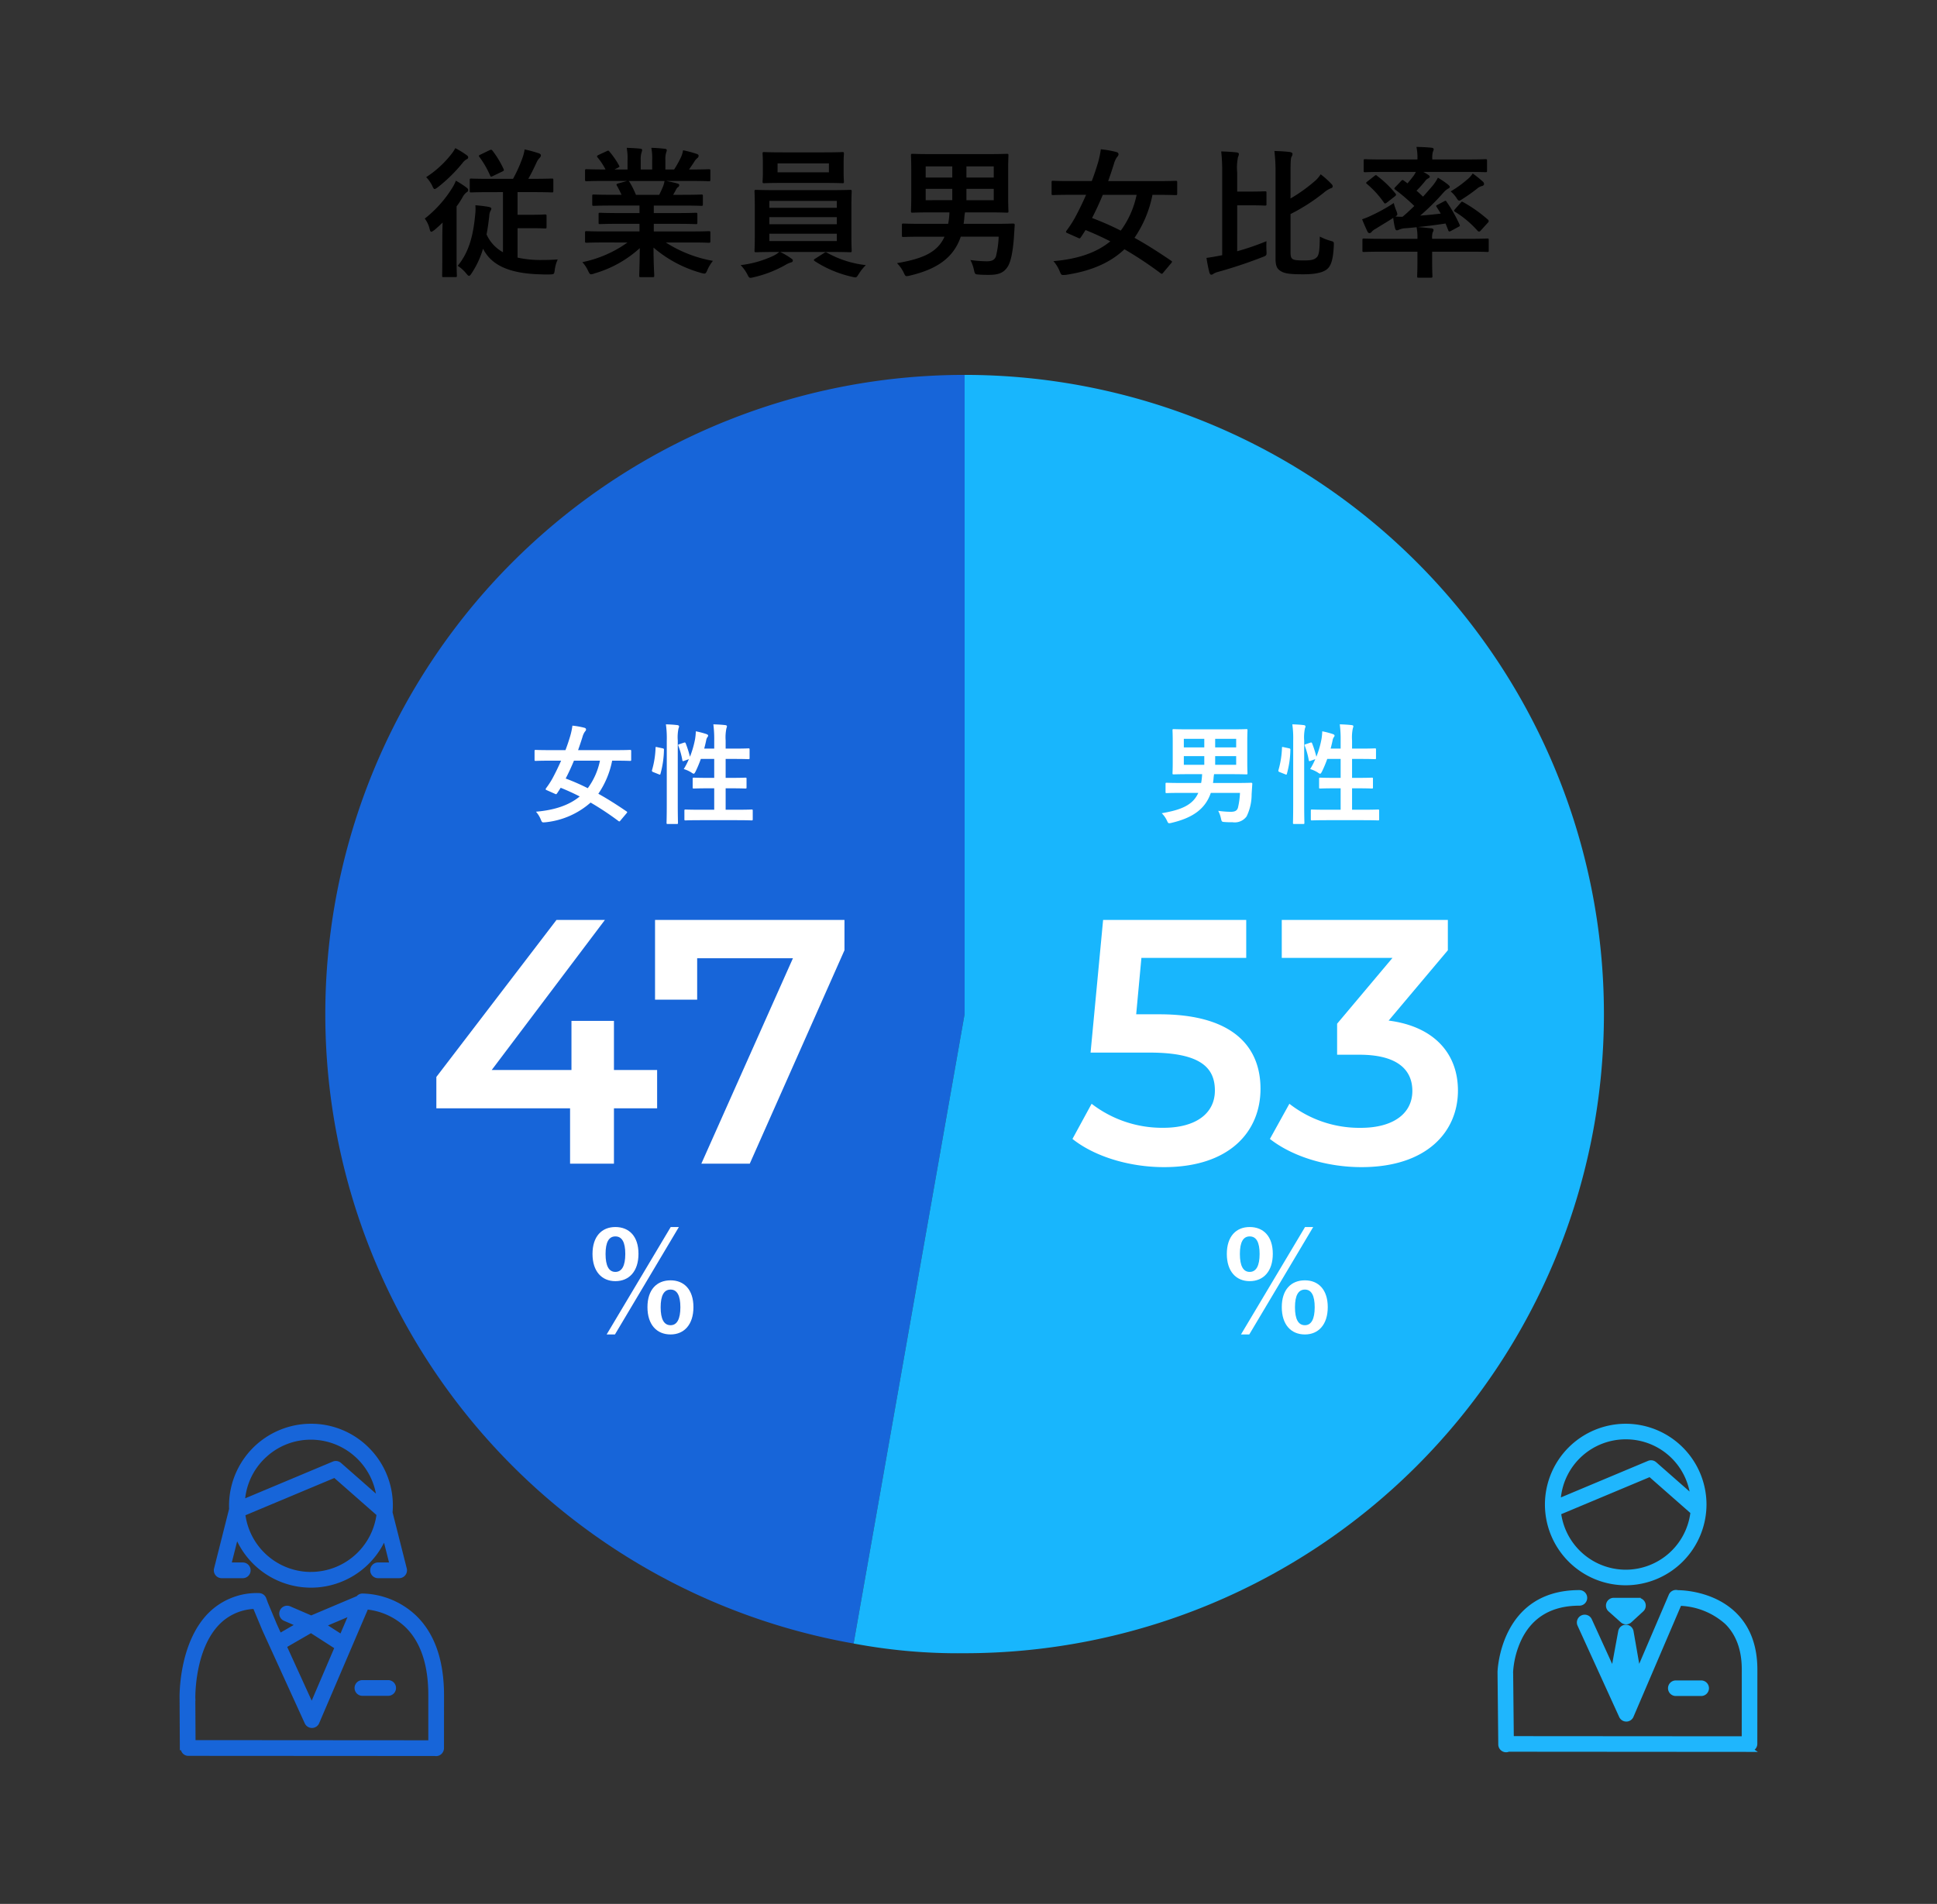 <svg xmlns="http://www.w3.org/2000/svg" xmlns:xlink="http://www.w3.org/1999/xlink" width="356" height="350" viewBox="0 0 356 350">
  <rect x="0" y="0" width="356" height="350" fill="#333333" stroke="none"/>
  <defs>
    <clipPath id="clip-アートボード_1">
      <rect width="356" height="350"/>
    </clipPath>
  </defs>
  <g id="アートボード_1" data-name="アートボード – 1" clip-path="url(#clip-アートボード_1)">
    <g id="グループ_13524" data-name="グループ 13524" transform="translate(11743.775 19274.918)">
      <g id="グループ_13521" data-name="グループ 13521" transform="translate(-11684 -20594)">
        <path id="パス_13673" data-name="パス 13673" d="M117.51,117.5l-20.4,115.715A117.5,117.5,0,0,1,117.51,0Z" transform="translate(0 1388)" fill="#1765d9" stroke="rgba(0,0,0,0)" stroke-width="1"/>
        <path id="パス_13674" data-name="パス 13674" d="M104.623,117.5V0a117.5,117.5,0,0,1,0,235,103.235,103.235,0,0,1-20.4-1.785Z" transform="translate(12.886 1388)" fill="#18b6fd"/>
      </g>
      <path id="パス_13720" data-name="パス 13720" d="M-83.8-13.6v11.05a6.976,6.976,0,0,1-3.016-3.276c.208-1.066.364-2.21.494-3.38a2.473,2.473,0,0,1,.208-.91.944.944,0,0,0,.182-.442c0-.156-.156-.26-.546-.338a23.32,23.32,0,0,0-2.392-.286,9.116,9.116,0,0,1-.052,1.872c-.338,3.536-1.066,6.682-3.2,9.256a6.7,6.7,0,0,1,1.586,1.43c.234.286.364.416.494.416s.26-.13.442-.416A16.477,16.477,0,0,0-87.464-3.2c1.456,2.912,4.6,4.524,10.3,4.706.65.026,1.326.052,1.95.026.806-.026.832-.026.936-.858a6.42,6.42,0,0,1,.546-1.9c-.988.078-1.846.1-2.86.1A19.611,19.611,0,0,1-81.12-1.56V-6.968h2.626c1.716,0,2.236.052,2.392.052.286,0,.312-.026.312-.286V-9.178c0-.286-.026-.312-.312-.312-.156,0-.676.052-2.392.052H-81.12V-13.6h2.756c2.5,0,3.354.052,3.536.052.26,0,.286-.026.286-.26v-2c0-.26-.026-.286-.286-.286-.182,0-1.04.052-3.536.052h-.78c.7-1.248,1.144-2.21,1.534-3.042a2.725,2.725,0,0,1,.572-.832.706.706,0,0,0,.208-.442c0-.156-.13-.286-.338-.364a24.543,24.543,0,0,0-2.652-.728,7.94,7.94,0,0,1-.416,1.612,26.564,26.564,0,0,1-1.716,3.8h-4.186c-2.47,0-3.354-.052-3.51-.052-.234,0-.26.026-.26.286v2c0,.234.026.26.26.26.156,0,1.04-.052,3.51-.052ZM-94.952-1.456c0,2.08-.026,3.042-.026,3.224,0,.234.026.26.286.26h2.158c.234,0,.26-.026.26-.26,0-.156-.052-1.144-.052-3.224v-9.516a16.056,16.056,0,0,0,1.118-1.716,2.741,2.741,0,0,1,.728-.884c.234-.13.286-.208.286-.39,0-.208-.1-.312-.338-.494A16.268,16.268,0,0,0-92.456-15.7a7.617,7.617,0,0,1-.7,1.378,21.636,21.636,0,0,1-5.018,5.59,5.023,5.023,0,0,1,.884,1.872c.1.39.182.546.312.546s.312-.13.6-.338c.494-.416,1.014-.884,1.482-1.352-.026.91-.052,1.976-.052,2.73Zm2.392-20.228a6.9,6.9,0,0,1-.806,1.2,18.829,18.829,0,0,1-4.55,4.134A6.155,6.155,0,0,1-96.8-14.768c.182.416.286.6.442.6.13,0,.312-.13.6-.338a28.313,28.313,0,0,0,4.524-4.446,2.294,2.294,0,0,1,.78-.7.35.35,0,0,0,.26-.338c0-.182-.13-.312-.364-.468A15.848,15.848,0,0,0-92.56-21.684Zm4.6,1.2c-.286.13-.338.208-.156.442a17.134,17.134,0,0,1,1.95,3.38c.13.286.182.26.52.1l1.742-.832c.312-.156.312-.208.208-.468a17.448,17.448,0,0,0-2.028-3.354c-.156-.208-.26-.208-.52-.1Zm27.04,16.146A21.593,21.593,0,0,1-69.212-.728a6.207,6.207,0,0,1,1.04,1.56c.234.494.338.676.572.676a2,2,0,0,0,.6-.156A21.061,21.061,0,0,0-58.656-3.3c-.026,3.094-.1,4.6-.1,5.044,0,.26.026.286.26.286h2.21c.26,0,.286-.026.286-.286,0-.442-.13-2.054-.13-5.148A22.7,22.7,0,0,0-47.4,1.248a2.782,2.782,0,0,0,.6.13c.26,0,.364-.182.572-.676A7.375,7.375,0,0,1-45.214-.962a23.591,23.591,0,0,1-8.658-3.38h4.628c2.34,0,3.12.052,3.276.052.26,0,.286-.026.286-.286V-6.11c0-.286-.026-.312-.286-.312-.156,0-.936.052-3.276.052h-6.838v-1.4h4.134c2.548,0,3.432.052,3.588.052.26,0,.286-.026.286-.286V-9.49c0-.286-.026-.312-.286-.312-.156,0-1.04.052-3.588.052h-4.134v-1.378h5.252c2.5,0,3.328.052,3.484.052.26,0,.286-.026.286-.26V-12.87c0-.26-.026-.286-.286-.286-.156,0-.988.052-3.484.052h-1.69l.468-.832a1.812,1.812,0,0,1,.364-.546.451.451,0,0,0,.286-.39c0-.156-.13-.26-.338-.312-.78-.208-1.378-.338-2.054-.468h4.55c2.34,0,3.12.052,3.276.052.26,0,.286-.026.286-.286V-17.5c0-.286-.026-.312-.286-.312-.156,0-.936.052-3.276.052h-.364c.364-.52.728-1.04,1.066-1.586a2.621,2.621,0,0,1,.442-.494.536.536,0,0,0,.26-.442c0-.13-.1-.26-.338-.338a21.791,21.791,0,0,0-2.522-.676,4.968,4.968,0,0,1-.442,1.4,19.277,19.277,0,0,1-1.2,2.132H-53.95v-1.716a4.061,4.061,0,0,1,.156-1.43,1.224,1.224,0,0,0,.1-.416c0-.13-.1-.208-.338-.234a25.017,25.017,0,0,0-2.5-.182,10.315,10.315,0,0,1,.156,2.288v1.69h-2.106v-1.716a4.061,4.061,0,0,1,.156-1.43,1.367,1.367,0,0,0,.1-.442q0-.2-.312-.234c-.7-.078-1.716-.13-2.522-.156a10.19,10.19,0,0,1,.156,2.262v1.716H-63.31l.624-.312c.338-.182.338-.208.208-.442a15.523,15.523,0,0,0-1.742-2.522c-.156-.208-.234-.234-.494-.1l-1.508.7c-.312.156-.364.26-.208.442a12.349,12.349,0,0,1,1.482,2.236h-.182c-2.34,0-3.12-.052-3.276-.052-.286,0-.312.026-.312.312v1.612c0,.26.026.286.312.286.156,0,.936-.052,3.276-.052h4.16l-1.69.468c-.338.1-.312.208-.182.442.286.494.546,1.014.832,1.638H-63.6c-2.5,0-3.328-.052-3.484-.052-.286,0-.312.026-.312.286v1.534c0,.234.026.26.312.26.156,0,.988-.052,3.484-.052h4.888V-9.75h-3.666c-2.522,0-3.432-.052-3.588-.052-.26,0-.26.026-.26.312v1.482c0,.26,0,.286.26.286.156,0,1.066-.052,3.588-.052h3.666v1.4H-65.13c-2.34,0-3.12-.052-3.276-.052-.286,0-.312.026-.312.312v1.534c0,.26.026.286.312.286.156,0,.936-.052,3.276-.052Zm1.56-8.762a16.312,16.312,0,0,0-1.17-2.34c-.078-.1-.13-.182-.208-.208h6.63a4.762,4.762,0,0,1-.286,1.04c-.26.624-.468,1.066-.7,1.508Zm35.75,10.5c2.548,0,3.458.052,3.614.052.26,0,.286-.026.286-.286,0-.13-.052-.936-.052-2.73v-5.408c0-1.82.052-2.6.052-2.756,0-.26-.026-.286-.286-.286-.156,0-1.066.052-3.614.052H-33.644c-2.548,0-3.458-.052-3.614-.052-.286,0-.312.026-.312.286,0,.156.052.936.052,2.756v5.408c0,1.794-.052,2.574-.052,2.73,0,.26.026.286.312.286.156,0,1.066-.052,3.614-.052h.624a5.06,5.06,0,0,1-1.3.806,19.332,19.332,0,0,1-5.8,1.612,7.405,7.405,0,0,1,1.2,1.638c.26.52.338.7.624.7a3.722,3.722,0,0,0,.546-.1,21.6,21.6,0,0,0,5.8-2.236A4.412,4.412,0,0,1-30.94-.65c.26-.052.416-.182.416-.364,0-.156-.078-.234-.338-.416a12.786,12.786,0,0,0-2-1.17Zm1.17-2h-12.4V-5.954h12.4ZM-34.84-7.7V-9h12.4v1.3Zm0-4.29h12.4v1.274h-12.4Zm2.522-8.918c-2.47,0-3.3-.052-3.484-.052-.26,0-.286.026-.286.286,0,.156.052.6.052,1.742v1.69c0,1.118-.052,1.534-.052,1.716,0,.26.026.286.286.286.182,0,1.014-.052,3.484-.052h7.41c2.47,0,3.328.052,3.484.052.26,0,.286-.026.286-.286,0-.156-.052-.6-.052-1.716v-1.69c0-1.144.052-1.586.052-1.742,0-.26-.026-.286-.286-.286-.156,0-1.014.052-3.484.052Zm8.424,3.666h-9.438v-1.638h9.438Zm-2.5,15.86c-.182.1-.26.182-.26.26s.052.13.156.208A21.006,21.006,0,0,0-19.6,1.976a3.722,3.722,0,0,0,.546.1c.26,0,.364-.182.676-.676A8.727,8.727,0,0,1-17.108-.182a18.831,18.831,0,0,1-7.15-2.288.519.519,0,0,0-.208-.078.559.559,0,0,0-.338.156Zm33.7-4.03A18.493,18.493,0,0,1,6.812-1.82c-.234.676-.728.936-1.716.936a23.063,23.063,0,0,1-2.99-.234A7.075,7.075,0,0,1,2.756.676c.182.832.208.832.936.884.754.052,1.2.052,1.872.052,1.56,0,2.6-.312,3.328-1.4.6-.832.988-2.626,1.2-5.278l.156-2.418c.026-.26-.052-.338-.312-.338-.156,0-1.014.052-3.484.052H.858c.052-.338.1-.7.13-1.066a9.006,9.006,0,0,1,.13-1.04H5.2c2.548,0,3.432.052,3.614.052.26,0,.286-.026.286-.286,0-.156-.052-.91-.052-2.652v-4.94c0-1.716.052-2.5.052-2.652,0-.26-.026-.286-.286-.286-.182,0-1.066.052-3.614.052H-4.888c-2.548,0-3.458-.052-3.614-.052-.286,0-.312.026-.312.286,0,.182.052.936.052,2.652v4.94c0,1.742-.052,2.47-.052,2.652,0,.26.026.286.312.286.156,0,1.066-.052,3.614-.052h3.146a14.5,14.5,0,0,1-.234,2.106H-6.76c-2.47,0-3.276-.052-3.432-.052-.26,0-.286.026-.286.286v1.924c0,.234.026.26.286.26.156,0,.962-.052,3.432-.052h4.108c-1.326,2.99-4.212,4.082-8.736,4.862A6.157,6.157,0,0,1-10.166,1.17c.234.494.312.676.546.676A2.7,2.7,0,0,0-9,1.742C-4.186.6-1.014-1.43.338-5.408ZM6.4-12.116H1.378V-14.2H6.4Zm0-6.214v2.054H1.378V-18.33ZM-6.11-12.116V-14.2h4.888v2.08Zm0-4.16V-18.33h4.888v2.054ZM38.974-.494c.234-.286.26-.338.026-.494-2.288-1.56-4.524-2.99-6.734-4.212a21.085,21.085,0,0,0,3.3-7.9h.988c2.314,0,3.094.052,3.25.052.286,0,.312-.026.312-.286v-2.028c0-.286-.026-.312-.312-.312-.156,0-.936.052-3.25.052H27.43c.364-1.04.728-2.106,1.066-3.2a4.006,4.006,0,0,1,.546-1.2c.182-.208.286-.338.286-.52,0-.208-.1-.364-.442-.442a18.92,18.92,0,0,0-2.808-.494,16.629,16.629,0,0,1-.546,2.548c-.312,1.04-.676,2.158-1.118,3.3H20.566c-2.314,0-3.094-.052-3.25-.052-.26,0-.286.026-.286.312v2.028c0,.26.026.286.286.286.156,0,.936-.052,3.25-.052h2.808c-.676,1.534-1.4,3.016-2.106,4.316a20.588,20.588,0,0,1-1.482,2.262c-.182.26-.13.364.208.494l1.872.832c.312.156.364.156.546-.1.286-.416.6-.91.858-1.326,1.534.624,3.042,1.3,4.55,2.08-2.5,2.054-5.9,3.25-10.452,3.64A6.434,6.434,0,0,1,18.512.936c.208.52.312.7.572.7a5.289,5.289,0,0,0,.572-.026C24.31.91,27.82-.624,30.42-3.094A69.675,69.675,0,0,1,37.05,1.3c.234.182.312.156.546-.156ZM32.656-13.1a16.792,16.792,0,0,1-2.912,6.578A51.69,51.69,0,0,0,24.466-8.84c.7-1.352,1.352-2.756,1.976-4.264Zm28.288-3.952c0-2.262.052-2.808.182-3.042a.949.949,0,0,0,.182-.52c0-.208-.208-.312-.52-.364-.832-.1-1.82-.156-2.808-.182a32.707,32.707,0,0,1,.208,4.29V-1.456c0,1.508.312,1.924.858,2.314.728.494,1.69.65,4.238.65,2.054,0,3.484-.286,4.264-.858.806-.6,1.222-1.69,1.352-4.42.026-.7.026-.7-.624-.884a9.217,9.217,0,0,1-1.95-.78C66.3-2.912,66.2-2,65.728-1.586c-.442.416-.988.546-2.314.546-1.352,0-1.846-.078-2.132-.286-.286-.26-.338-.52-.338-1.534V-9.568a34.784,34.784,0,0,0,6.084-3.9,4.841,4.841,0,0,1,1.3-.832c.208-.052.364-.156.364-.338a.62.62,0,0,0-.234-.468,16.207,16.207,0,0,0-1.976-1.768,5.329,5.329,0,0,1-1.2,1.352,29,29,0,0,1-4.342,3.094Zm-9.8,5.876H53.17c2.21,0,2.912.052,3.068.052.26,0,.286-.026.286-.286v-2.08c0-.234-.026-.26-.286-.26-.156,0-.858.052-3.068.052H51.142v-3.484a9.671,9.671,0,0,1,.156-2.886,1.219,1.219,0,0,0,.156-.546c0-.13-.156-.26-.416-.286-.884-.1-1.9-.156-2.834-.182a32.766,32.766,0,0,1,.182,3.952V-2l-.546.1c-.832.156-1.508.286-2.34.39a24.116,24.116,0,0,0,.546,2.73c.078.208.182.364.338.364A.736.736,0,0,0,46.8,1.4a3.065,3.065,0,0,1,.832-.338,83.954,83.954,0,0,0,8.19-2.73c.728-.286.754-.286.7-1.17-.026-.546-.026-1.17,0-1.742A47.477,47.477,0,0,1,51.142-2.73ZM83.98-17.316a5.194,5.194,0,0,1-.39.676c-.364.494-.754.962-1.144,1.43l-.7-.52c-.208-.156-.286-.13-.52.13l-1.066,1.118c-.1.1-.13.156-.13.234,0,.052.052.13.182.208a36.639,36.639,0,0,1,3.484,2.99c-.7.676-1.4,1.352-2.158,1.976-.468.026-.884-.026-1.326-.026.26-.182.364-.26.364-.442a2.732,2.732,0,0,0-.182-.624,8.252,8.252,0,0,1-.468-1.43,31.418,31.418,0,0,1-4.108,2.288,13.758,13.758,0,0,1-1.716.7c.286.728.676,1.638,1.014,2.314a.4.4,0,0,0,.364.234.617.617,0,0,0,.39-.26,2.516,2.516,0,0,1,.78-.572c1.144-.728,2.158-1.3,3.172-1.976a14.092,14.092,0,0,0,.338,1.924c.078.234.156.364.312.364a.964.964,0,0,0,.39-.1,3.225,3.225,0,0,1,.936-.26c.78-.052,1.534-.13,2.314-.208a9.77,9.77,0,0,1,.156,2.132h-6.6c-2.314,0-3.094-.052-3.25-.052-.234,0-.26.026-.26.286v1.9c0,.26.026.286.26.286.156,0,.936-.052,3.25-.052h6.6V-.91c0,1.768-.052,2.6-.052,2.756,0,.26.026.286.286.286h2.236c.26,0,.286-.026.286-.286,0-.156-.052-.988-.052-2.756V-2.652h6.89c2.314,0,3.094.052,3.25.052.26,0,.26-.026.26-.286v-1.9c0-.26,0-.286-.26-.286-.156,0-.936.052-3.25.052H86.97a3.242,3.242,0,0,1,.1-1.17c.1-.208.156-.26.156-.442s-.156-.286-.39-.312c-.832-.078-1.638-.182-2.5-.234,1.586-.156,3.224-.364,5.1-.65l.468,1.17c.1.312.208.364.494.208l1.4-.754c.312-.156.312-.208.208-.442a25.8,25.8,0,0,0-2.366-4.16c-.13-.208-.156-.26-.416-.13l-1.222.65c-.338.156-.338.208-.208.416.26.39.52.806.754,1.222-1.352.156-2.6.286-3.77.364a41.971,41.971,0,0,0,4.186-4.134,3.824,3.824,0,0,1,.91-.806c.182-.078.338-.182.338-.312s-.052-.208-.286-.416a14.984,14.984,0,0,0-1.9-1.3,7.823,7.823,0,0,1-1.014,1.534c-.52.6-1.092,1.274-1.716,1.95-.364-.338-.754-.728-1.2-1.092A19.627,19.627,0,0,0,85.7-15.652a1.416,1.416,0,0,1,.546-.468c.156-.078.286-.182.286-.286,0-.156-.078-.234-.312-.39-.26-.182-.546-.338-.858-.52h8.086c2.366,0,3.146.052,3.3.052.286,0,.312-.026.312-.286v-1.794c0-.286-.026-.312-.312-.312-.156,0-.936.052-3.3.052H87a4.786,4.786,0,0,1,.1-1.4,1.4,1.4,0,0,0,.156-.468c0-.156-.156-.26-.39-.286-.936-.1-1.82-.13-2.782-.156a9.42,9.42,0,0,1,.182,2.314H78c-2.366,0-3.146-.052-3.328-.052-.26,0-.286.026-.286.312v1.794c0,.26.026.286.286.286.182,0,.962-.052,3.328-.052Zm7.2,6.838c-.1.13-.182.208-.182.286s.078.13.182.208A18.722,18.722,0,0,1,95.29-6.526c.13.13.208.182.286.182a.447.447,0,0,0,.338-.208L97.24-8.008a.444.444,0,0,0,.13-.286c0-.078-.052-.13-.13-.234a26.247,26.247,0,0,0-4.55-3.224c-.234-.13-.286-.13-.468.1Zm3.25-6.552a4.6,4.6,0,0,1-.988,1.092,20.5,20.5,0,0,1-3.068,2.21,5.574,5.574,0,0,1,1.04,1.144c.234.39.364.546.546.546.156,0,.338-.13.65-.338.936-.6,1.846-1.248,2.6-1.846a2.256,2.256,0,0,1,.91-.494c.234-.052.39-.208.39-.338a.58.58,0,0,0-.208-.468A21.553,21.553,0,0,0,94.432-17.03Zm-19.37,1.482c-.26.208-.286.26-.078.442a17.635,17.635,0,0,1,3.146,3.458c.13.182.26.182.52-.026l1.43-1.118c.312-.234.312-.338.156-.546a18.968,18.968,0,0,0-3.38-3.25c-.182-.182-.234-.182-.494.026Z" transform="translate(-11567.534 -19226)"/>
      <path id="パス_13722" data-name="パス 13722" d="M17.98-.38c.18-.22.2-.26.02-.38-1.76-1.2-3.48-2.3-5.18-3.24a16.219,16.219,0,0,0,2.54-6.08h.76c1.78,0,2.38.04,2.5.04.22,0,.24-.02.24-.22v-1.56c0-.22-.02-.24-.24-.24-.12,0-.72.04-2.5.04H9.1c.28-.8.56-1.62.82-2.46a3.082,3.082,0,0,1,.42-.92c.14-.16.22-.26.22-.4,0-.16-.08-.28-.34-.34a14.554,14.554,0,0,0-2.16-.38,12.791,12.791,0,0,1-.42,1.96c-.24.8-.52,1.66-.86,2.54H3.82c-1.78,0-2.38-.04-2.5-.04-.2,0-.22.02-.22.24v1.56c0,.2.02.22.22.22.12,0,.72-.04,2.5-.04H5.98C5.46-8.9,4.9-7.76,4.36-6.76A15.837,15.837,0,0,1,3.22-5.02c-.14.2-.1.28.16.38L4.82-4c.24.12.28.12.42-.08.22-.32.46-.7.66-1.02,1.18.48,2.34,1,3.5,1.6C7.48-1.92,4.86-1,1.36-.7A4.949,4.949,0,0,1,2.24.72c.16.4.24.54.44.54a4.068,4.068,0,0,0,.44-.02A14.761,14.761,0,0,0,11.4-2.38,53.6,53.6,0,0,1,16.5,1c.18.14.24.12.42-.12Zm-4.86-9.7a12.917,12.917,0,0,1-2.24,5.06A39.762,39.762,0,0,0,6.82-6.8c.54-1.04,1.04-2.12,1.52-3.28Zm14.62-3.04c-.26.08-.28.12-.2.34a13.678,13.678,0,0,1,.72,2.6c.04.22.1.22.36.12l.84-.3a12.915,12.915,0,0,1-.94,1.82,5.7,5.7,0,0,1,1.44.66.978.978,0,0,0,.38.2c.12,0,.2-.12.36-.42a22.061,22.061,0,0,0,.96-2.3h2.46v3.48h-1.2c-1.8,0-2.4-.04-2.54-.04-.2,0-.22.02-.22.22v1.56c0,.2.02.22.22.22.14,0,.74-.04,2.54-.04h1.2v3.94H31.6c-1.96,0-2.64-.04-2.74-.04-.2,0-.22.02-.22.22V.66c0,.22.02.24.22.24.1,0,.78-.04,2.74-.04h6.64c1.96,0,2.62.04,2.74.04.2,0,.22-.02.22-.24V-.88c0-.2-.02-.22-.22-.22-.12,0-.78.04-2.74.04H36.22V-5H37.3c1.8,0,2.42.04,2.54.04.2,0,.22-.02.22-.22V-6.74c0-.2-.02-.22-.22-.22-.12,0-.74.04-2.54.04H36.22V-10.4H37.9c1.78,0,2.38.04,2.5.04.2,0,.22-.02.22-.22v-1.54c0-.2-.02-.22-.22-.22-.12,0-.72.04-2.5.04H36.22v-1.5a8.15,8.15,0,0,1,.14-2.22,1.467,1.467,0,0,0,.1-.4c0-.1-.12-.18-.32-.2-.68-.08-1.42-.12-2.18-.14a21.084,21.084,0,0,1,.16,3.02v1.44H32.28q.21-.78.36-1.5a1.439,1.439,0,0,1,.24-.62A.363.363,0,0,0,33-14.7c0-.1-.08-.18-.34-.28a15.341,15.341,0,0,0-1.92-.5,10.917,10.917,0,0,1-.14,1.44,17.773,17.773,0,0,1-.94,3.24,19.587,19.587,0,0,0-.78-2.46c-.08-.18-.14-.2-.36-.12ZM25.4-2.16c0,2.24-.04,3.38-.04,3.48,0,.22.02.24.22.24h1.66c.2,0,.22-.02.22-.24,0-.1-.04-1.24-.04-3.5V-13.8a7.935,7.935,0,0,1,.14-2.22.9.9,0,0,0,.1-.38c0-.1-.12-.2-.32-.22-.66-.08-1.34-.12-2.1-.14a18.372,18.372,0,0,1,.16,3.02Zm-1.74-10.4c-.28-.06-.32-.08-.32.12a16.61,16.61,0,0,1-.64,4.06c-.06.2-.04.3.22.4l1,.4c.22.08.26.12.32-.08a17.451,17.451,0,0,0,.64-4.38c.02-.22-.02-.26-.28-.32Z" transform="translate(-11646.629 -19125)" fill="#fff"/>
      <path id="パス_13724" data-name="パス 13724" d="M15.62-4.16a14.225,14.225,0,0,1-.38,2.76c-.18.52-.56.72-1.32.72a17.741,17.741,0,0,1-2.3-.18,5.443,5.443,0,0,1,.5,1.38c.14.64.16.64.72.68.58.04.92.04,1.44.04A2.7,2.7,0,0,0,16.84.16a9.2,9.2,0,0,0,.92-4.06l.12-1.86c.02-.2-.04-.26-.24-.26-.12,0-.78.04-2.68.04h-4.3c.04-.26.08-.54.1-.82a6.927,6.927,0,0,1,.1-.8H14c1.96,0,2.64.04,2.78.04.2,0,.22-.02.22-.22,0-.12-.04-.7-.04-2.04v-3.8c0-1.32.04-1.92.04-2.04,0-.2-.02-.22-.22-.22-.14,0-.82.04-2.78.04H6.24c-1.96,0-2.66-.04-2.78-.04-.22,0-.24.02-.24.22,0,.14.04.72.04,2.04v3.8c0,1.34-.04,1.9-.04,2.04,0,.2.02.22.24.22.12,0,.82-.04,2.78-.04H8.66a11.153,11.153,0,0,1-.18,1.62H4.8c-1.9,0-2.52-.04-2.64-.04-.2,0-.22.02-.22.22v1.48c0,.18.02.2.22.2.12,0,.74-.04,2.64-.04H7.96C6.94-1.86,4.72-1.02,1.24-.42A4.736,4.736,0,0,1,2.18.9c.18.38.24.52.42.52a2.076,2.076,0,0,0,.48-.08c3.7-.88,6.14-2.44,7.18-5.5Zm-.7-5.16H11.06v-1.6h3.86Zm0-4.78v1.58H11.06V-14.1ZM5.3-9.32v-1.6H9.06v1.6Zm0-3.2V-14.1H9.06v1.58Zm22.44-.6c-.26.08-.28.12-.2.34a13.678,13.678,0,0,1,.72,2.6c.04.22.1.22.36.12l.84-.3a12.915,12.915,0,0,1-.94,1.82,5.7,5.7,0,0,1,1.44.66.978.978,0,0,0,.38.2c.12,0,.2-.12.36-.42a22.061,22.061,0,0,0,.96-2.3h2.46v3.48h-1.2c-1.8,0-2.4-.04-2.54-.04-.2,0-.22.02-.22.22v1.56c0,.2.02.22.22.22.14,0,.74-.04,2.54-.04h1.2v3.94H31.6c-1.96,0-2.64-.04-2.74-.04-.2,0-.22.02-.22.22V.66c0,.22.02.24.22.24.1,0,.78-.04,2.74-.04h6.64c1.96,0,2.62.04,2.74.04.2,0,.22-.02.22-.24V-.88c0-.2-.02-.22-.22-.22-.12,0-.78.04-2.74.04H36.22V-5H37.3c1.8,0,2.42.04,2.54.04.2,0,.22-.02.22-.22V-6.74c0-.2-.02-.22-.22-.22-.12,0-.74.04-2.54.04H36.22V-10.4H37.9c1.78,0,2.38.04,2.5.04.2,0,.22-.02.22-.22v-1.54c0-.2-.02-.22-.22-.22-.12,0-.72.04-2.5.04H36.22v-1.5a8.15,8.15,0,0,1,.14-2.22,1.467,1.467,0,0,0,.1-.4c0-.1-.12-.18-.32-.2-.68-.08-1.42-.12-2.18-.14a21.084,21.084,0,0,1,.16,3.02v1.44H32.28q.21-.78.36-1.5a1.439,1.439,0,0,1,.24-.62A.363.363,0,0,0,33-14.7c0-.1-.08-.18-.34-.28a15.341,15.341,0,0,0-1.92-.5,10.917,10.917,0,0,1-.14,1.44,17.773,17.773,0,0,1-.94,3.24,19.587,19.587,0,0,0-.78-2.46c-.08-.18-.14-.2-.36-.12ZM25.4-2.16c0,2.24-.04,3.38-.04,3.48,0,.22.02.24.22.24h1.66c.2,0,.22-.02.22-.24,0-.1-.04-1.24-.04-3.5V-13.8a7.935,7.935,0,0,1,.14-2.22.9.9,0,0,0,.1-.38c0-.1-.12-.2-.32-.22-.66-.08-1.34-.12-2.1-.14a18.372,18.372,0,0,1,.16,3.02Zm-1.74-10.4c-.28-.06-.32-.08-.32.12a16.61,16.61,0,0,1-.64,4.06c-.06.2-.04.3.22.4l1,.4c.22.08.26.12.32-.08a17.451,17.451,0,0,0,.64-4.38c.02-.22-.02-.26-.28-.32Z" transform="translate(-11531.5 -19125)" fill="#fff"/>
      <path id="パス_13723" data-name="パス 13723" d="M42.752-17.216H34.816V-26.24H27.008v9.024H12.352L33.152-44.8h-8.9L2.176-15.936v5.76H26.752V0h8.064V-10.176h7.936ZM42.368-44.8v14.656h7.744V-37.76h17.6L50.88,0h8.9L77.184-39.232V-44.8Z" transform="translate(-11665.754 -19061)" fill="#fff"/>
      <path id="パス_13725" data-name="パス 13725" d="M16.832-27.456H12.544l.96-10.368H32.768V-44.8H6.464L4.16-20.416H14.976c9.28,0,12.032,2.688,12.032,6.976,0,4.224-3.52,6.848-9.472,6.848A21.211,21.211,0,0,1,4.352-11.008L.832-4.544C4.928-1.28,11.328.64,17.664.64,29.7.64,35.392-5.888,35.392-13.76,35.392-21.7,30.08-27.456,16.832-27.456ZM58.944-26.3l10.88-12.928V-44.8H39.3v6.976H59.648l-10.176,12.1v5.7h4.1c6.784,0,9.728,2.624,9.728,6.656,0,4.16-3.52,6.784-9.472,6.784A20.889,20.889,0,0,1,40.7-11.008L37.12-4.544C41.28-1.28,47.616.64,53.952.64,65.984.64,71.68-5.888,71.68-13.44,71.68-20.16,67.392-25.216,58.944-26.3Z" transform="translate(-11547.5 -19061)" fill="#fff"/>
      <path id="パス_13726" data-name="パス 13726" d="M5.45-19.35c-2.5,0-4.2,1.725-4.2,4.95,0,3.2,1.7,5,4.2,5,2.525,0,4.25-1.8,4.25-5.025S7.975-19.35,5.45-19.35Zm0,1.725c1.225,0,1.825,1.075,1.825,3.225,0,2.175-.625,3.3-1.825,3.3s-1.8-1.125-1.8-3.3Q3.65-17.625,5.45-17.625ZM17.125-19.35h-1.5L3.85.4H5.375ZM15.6-9.55c-2.55,0-4.25,1.725-4.25,4.925C11.35-1.4,13.05.4,15.6.4c2.475,0,4.2-1.8,4.2-5.025S18.075-9.55,15.6-9.55Zm0,1.7c1.2,0,1.8,1.1,1.8,3.25,0,2.175-.625,3.3-1.8,3.3-1.225,0-1.825-1.125-1.825-3.3C13.775-6.75,14.375-7.85,15.6-7.85Z" transform="translate(-11636.129 -19030)" fill="#fff"/>
      <path id="パス_13727" data-name="パス 13727" d="M5.45-19.35c-2.5,0-4.2,1.725-4.2,4.95,0,3.2,1.7,5,4.2,5,2.525,0,4.25-1.8,4.25-5.025S7.975-19.35,5.45-19.35Zm0,1.725c1.225,0,1.825,1.075,1.825,3.225,0,2.175-.625,3.3-1.825,3.3s-1.8-1.125-1.8-3.3Q3.65-17.625,5.45-17.625ZM17.125-19.35h-1.5L3.85.4H5.375ZM15.6-9.55c-2.55,0-4.25,1.725-4.25,4.925C11.35-1.4,13.05.4,15.6.4c2.475,0,4.2-1.8,4.2-5.025S18.075-9.55,15.6-9.55Zm0,1.7c1.2,0,1.8,1.1,1.8,3.25,0,2.175-.625,3.3-1.8,3.3-1.225,0-1.825-1.125-1.825-3.3C13.775-6.75,14.375-7.85,15.6-7.85Z" transform="translate(-11519.547 -19030)" fill="#fff"/>
      <g id="グループ_13523" data-name="グループ 13523" transform="translate(-13734.322 -18581.844)">
        <path id="パス_11999" data-name="パス 11999" d="M2303.205-381.29a1.434,1.434,0,0,0,1.432-1.432,1.434,1.434,0,0,0-1.432-1.432h-4.661a1.434,1.434,0,0,0-1.433,1.432,1.434,1.434,0,0,0,1.433,1.432Z" fill="#1fb6fd"/>
        <path id="パス_12000" data-name="パス 12000" d="M2289.337-401.646a14.889,14.889,0,0,0,14.846-14.847h0a14.864,14.864,0,0,0-14.847-14.847,14.864,14.864,0,0,0-14.848,14.847A14.864,14.864,0,0,0,2289.337-401.646Zm4.386-19.876,7.492,6.584a11.989,11.989,0,0,1-11.879,10.428,12.011,12.011,0,0,1-11.849-10.208Zm-16.3,3.723a11.981,11.981,0,0,1,11.909-10.678,11.935,11.935,0,0,1,11.743,9.6l-6.139-5.394a1.442,1.442,0,0,0-1.5-.245Z" fill="#1fb6fd"/>
        <path id="パス_12001" data-name="パス 12001" d="M2313.028-371.418a1.435,1.435,0,0,0,.495-1.079l.011-13.638c0-4.369-1.307-7.876-3.887-10.424-4.114-4.064-10.017-4.186-10.71-4.186a1.438,1.438,0,0,0-1.676.819l-5.443,12.717-1.045-6a1.43,1.43,0,0,0-1.405-1.185h0a1.431,1.431,0,0,0-1.408,1.172l-1.112,6.037L2283.1-395.4a1.422,1.422,0,0,0-.8-.75,1.439,1.439,0,0,0-1.1.038,1.425,1.425,0,0,0-.749.8,1.427,1.427,0,0,0,.038,1.1l7.652,16.785a1.445,1.445,0,0,0,1.319.837,1.434,1.434,0,0,0,1.3-.869l8.733-20.406a13.171,13.171,0,0,1,8.14,3.34c2.016,1.993,3.038,4.814,3.035,8.384l-.01,12.257-41.891-.031-.115-11.249c0-.148,0-.3-.013-.456l0-.058a16.083,16.083,0,0,1,1.676-6.256c2.042-3.957,5.575-5.964,10.521-5.964a1.435,1.435,0,0,0,1.421-1.444,1.422,1.422,0,0,0-.428-1.009,1.418,1.418,0,0,0-1-.411h-.011c-14.568,0-15.037,14.856-15.04,15.053,0,.218.071,7.084.111,10.879l.026,2.462a1.44,1.44,0,0,0,1.449,1.418,1.449,1.449,0,0,0,.5-.1l45.759.034Z" fill="#1fb6fd"/>
        <path id="パス_12002" data-name="パス 12002" d="M2287.139-399.343a1.434,1.434,0,0,0-1.432,1.432,1.434,1.434,0,0,0,.479,1.069l2.26,2.017a1.434,1.434,0,0,0,.954.365,1.422,1.422,0,0,0,.968-.379l2.193-2.014a1.419,1.419,0,0,0,.46-.995,1.423,1.423,0,0,0-.376-1.028,1.45,1.45,0,0,0-.553-.373v-.094Z" fill="#1fb6fd"/>
      </g>
      <g id="グループ_13522" data-name="グループ 13522" transform="translate(-13920.481 -18581.107)">
        <path id="パス_12003" data-name="パス 12003" d="M2243.316-382.058h4.729a1.447,1.447,0,0,0,1.445-1.445,1.447,1.447,0,0,0-1.445-1.446h-4.729a1.447,1.447,0,0,0-1.445,1.446A1.448,1.448,0,0,0,2243.316-382.058Z" fill="#1765d9"/>
        <path id="パス_12004" data-name="パス 12004" d="M2217.1-403.73a1.462,1.462,0,0,0,.354.044h3.868a1.447,1.447,0,0,0,1.446-1.445,1.448,1.448,0,0,0-1.446-1.446h-2.012l.983-3.891a15.086,15.086,0,0,0,13.576,8.523,14.979,14.979,0,0,0,5.111-.9,15.053,15.053,0,0,0,8.308-7.365l.918,3.632h-2.014a1.433,1.433,0,0,0-1.021.423,1.437,1.437,0,0,0-.424,1.023,1.447,1.447,0,0,0,1.445,1.445h3.87a1.448,1.448,0,0,0,1.445-1.444,1.436,1.436,0,0,0-.045-.355l-2.606-10.313c.033-.4.053-.8.053-1.2a14.959,14.959,0,0,0-4.39-10.652,14.958,14.958,0,0,0-10.637-4.427h-.027A15.08,15.08,0,0,0,2218.8-417c0,.192.006.383.013.573l-2.763,10.941a1.433,1.433,0,0,0,.159,1.093A1.433,1.433,0,0,0,2217.1-403.73Zm16.517-1.106,0,0a12.178,12.178,0,0,1-11.8-10.422l16.34-6.847,7.737,6.8a12.187,12.187,0,0,1-12.039,10.466Zm-11.849-13.534a12.072,12.072,0,0,1,3.9-7.617,12.07,12.07,0,0,1,8.166-3.162c.2,0,.4,0,.593.014a12.186,12.186,0,0,1,11.372,9.9l-6.416-5.639a1.454,1.454,0,0,0-1.515-.248Z" fill="#1765d9"/>
        <path id="パス_12005" data-name="パス 12005" d="M2253.246-396.748a14.778,14.778,0,0,0-9.935-4.121,1.441,1.441,0,0,0-1.048.489l-8.362,3.536-3.853-1.665a1.447,1.447,0,0,0-1.9.754,1.433,1.433,0,0,0-.016,1.106,1.435,1.435,0,0,0,.77.794l1.783.77-2.4,1.386-.678-1.485-1.69-4.046-.277-.766a1.447,1.447,0,0,0-1.355-.953,12.548,12.548,0,0,0-9.331,3.733c-5.421,5.545-5.252,15.217-5.242,15.619,0,.314.046,9.03.046,9.03l0,.5h.207a1.426,1.426,0,0,0,.226.47,1.4,1.4,0,0,0,.922.556,1.527,1.527,0,0,0,.25.015l45.251.028a1.862,1.862,0,0,0,.256.021,1.451,1.451,0,0,0,1.015-.439,1.5,1.5,0,0,0,.421-1.032l.007-9.714C2258.313-388.555,2256.608-393.46,2253.246-396.748Zm-40.638,15.083c0-.086-.167-8.843,4.413-13.526a9.494,9.494,0,0,1,6.264-2.837l1.673,4.005,7.763,17.028a1.46,1.46,0,0,0,1.325.843h.006a1.443,1.443,0,0,0,1.311-.876l8.939-20.886a12.152,12.152,0,0,1,6.949,3.256c2.774,2.727,4.179,6.929,4.174,12.491v8.28l-42.78-.031-.037-7.225h.023Zm16.88-9.387,4.37-2.523,4.269,2.744-4.135,9.659Zm7.5-3.951,3.577-1.513-1.28,2.99Z" fill="#1765d9"/>
      </g>
      <path id="パス_13721" data-name="パス 13721" d="M0,0H235.909V235.877H0Z" transform="translate(-11670.611 -19206.145)" fill="none"/>
    </g>
  </g>
</svg>
